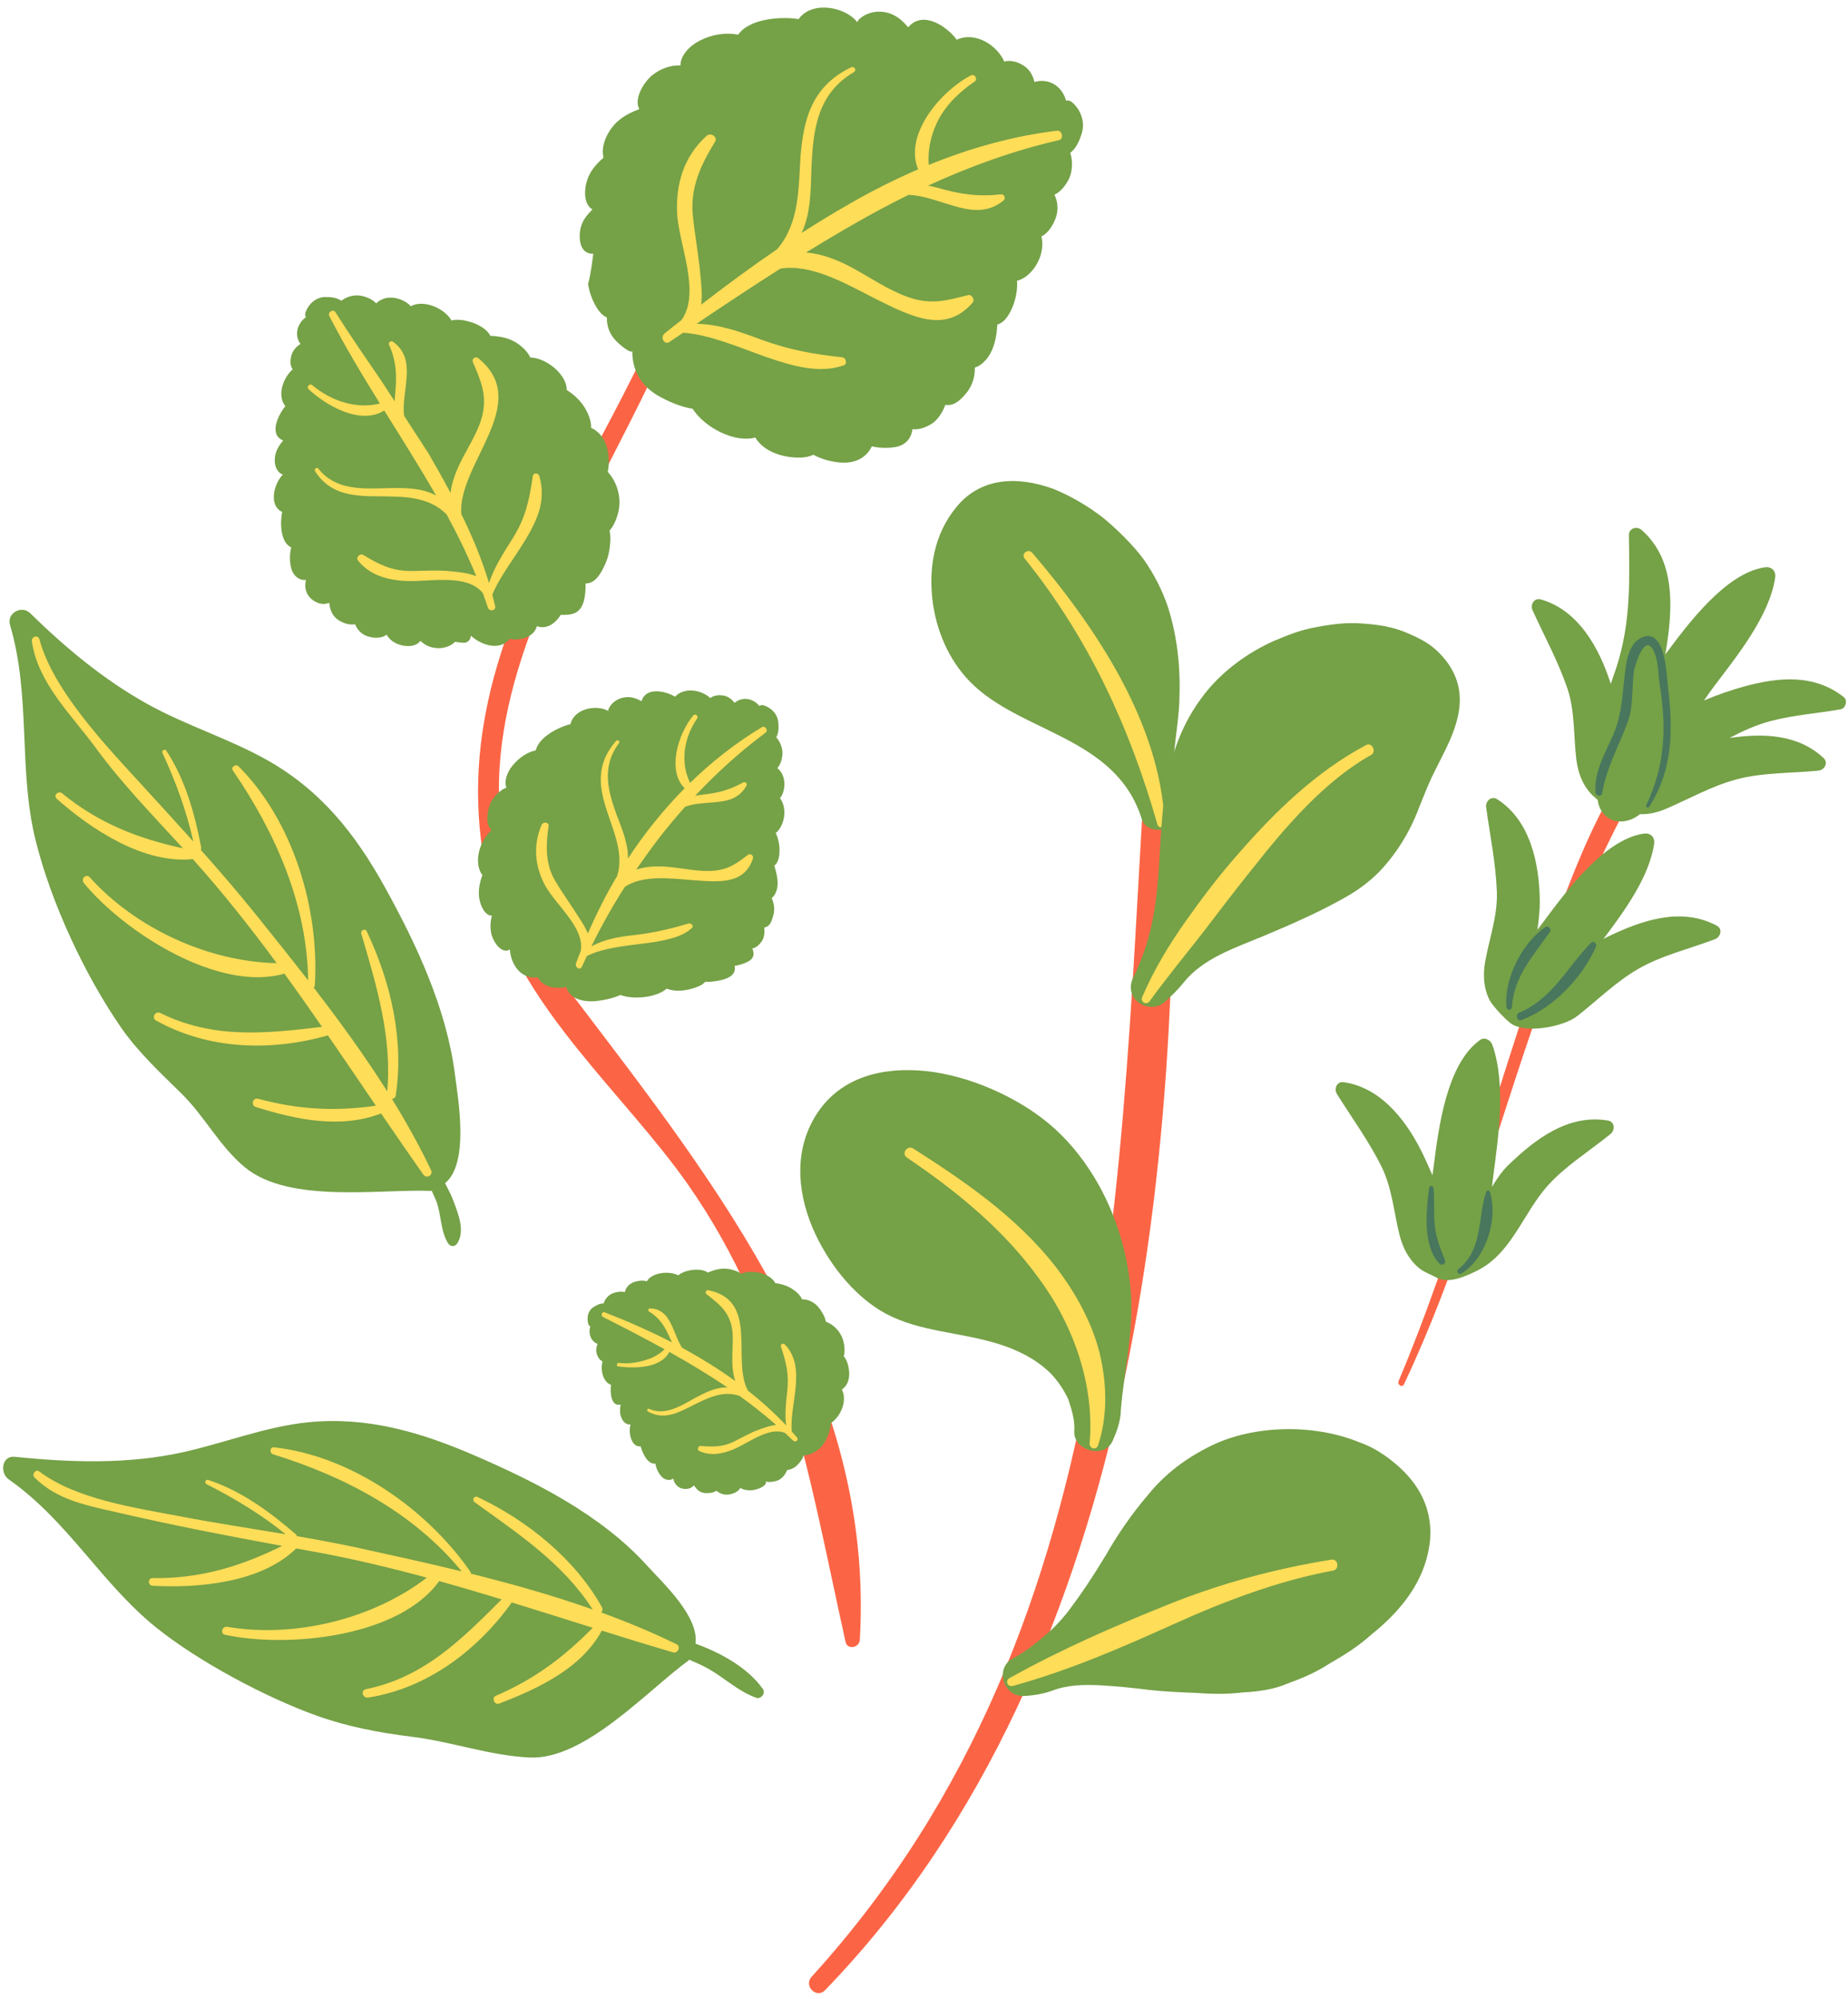 <?xml version="1.0" encoding="UTF-8" standalone="no"?><svg xmlns="http://www.w3.org/2000/svg" xmlns:xlink="http://www.w3.org/1999/xlink" fill="#000000" height="503.4" preserveAspectRatio="xMidYMid meet" version="1" viewBox="-0.8 -1.9 465.4 503.4" width="465.4" zoomAndPan="magnify"><g id="change1_1"><path d="M175.572,48.315c-14.106,61.625-71.095,108.308-52.167,176.717c7.521,27.188,33.285,48.915,48.88,71.104 c24.816,35.33,30.79,74.554,39.861,115.415c0.469,2.1,3.469,1.486,3.586-0.485c3.802-64.41-35.62-114.102-72.131-162.079 c-53.104-69.788,22.026-132.225,35.692-199.644C179.789,46.919,176.132,45.874,175.572,48.315L175.572,48.315z" fill="#fb6545"/></g><g id="change2_1"><path d="M228.975,106.176c-0.253,2.323-1.729,3.99-4.126,4.469c-1.36,0.261-3.838,0.405-6.09-0.153 c-1.423,2.991-4.387,4.432-8.216,4.063c-1.945-0.198-4.433-0.792-6.531-1.954c-1.667,0.918-4.352,0.811-6.18,0.54 c-2.975-0.434-6.378-1.767-8.252-4.595l-0.146-0.288c-5.08,1.46-12.71-2.396-15.81-7.233c-3.071-0.423-6.656-2.099-8.685-3.279 c-4.063-2.358-6.521-6.134-6.504-11.188l0.009-0.011c-0.514,0.587-3.324-1.692-4.414-2.953c-1.396-1.622-2.026-3.405-2-5.567 c-2.278-0.829-4.107-5.123-4.531-7.375c-0.45-2.449-0.145,1.348,1.117-8.652c-0.063,0-0.107,0-0.162,0 c-2.99,0-3.604-3.272-3.107-6.146c0.459-2.183,1.495-3.413,3.054-5.025c-2.107-1.162-2.145-4.574-1.459-6.953 c0.702-2.485,2.252-4.354,4.251-6.074c-0.558-2.101,0.163-4.564,1.425-6.564c1.737-2.865,4.323-4.431,7.387-5.566l0.171-0.188 c-1.288-2.353,0.82-6.243,3.135-8.333c2.207-1.793,4.803-2.685,7.262-2.576c-0.019-2.486,2.242-4.956,4.98-6.306 c3.036-1.541,6.469-2.027,9.559-1.45c2.9-4.162,11.099-4.604,15.225-3.901c0.045-0.09,0.099-0.18,0.162-0.261 c3.702-4.549,11.846-2.612,14.594,1.026c0.099-0.252,0.233-0.504,0.486-0.738c2.099-1.928,5.07-2.288,7.504-1.531 c2.07,0.667,3.549,2.026,4.828,3.576c3.766-4.513,9.908-0.018,12.125,2.964l0.071,0.162c4.693-2.18,10.161,1.333,12.018,5.495 c1.658-0.522,3.667,0.189,5.018,1.126c1.451,0.981,2.182,2.423,2.577,4.018c2.018-0.647,4.297-0.188,5.855,1.227 c1.106,1.018,1.756,2.18,2.099,3.477c0.469-0.126,1-0.045,1.504,0.389c2.234,1.892,3.379,5.009,2.414,7.963 c-0.549,1.703-1.414,3.729-2.855,4.766c0.703,2.297,0.568,5.009-0.54,6.99c-0.729,1.307-1.964,2.919-3.459,3.559 c1.1,2.153,0.99,4.63,0.01,6.666c-0.712,1.612-1.829,3.126-3.279,3.864c1.181,4.721-2.324,10.216-6.152,11.161 c0.162,1.946-0.197,3.928-0.773,5.647c-0.694,2.037-2.072,4.839-4.171,5.352c-0.198,3.072-0.73,5.928-2.353,8.233 c-0.757,1.035-1.964,2.253-3.324,2.595c0.063,2.233-0.566,4.216-1.685,5.838c-1.279,1.666-3.207,4.025-5.729,3.558 c-0.756,1.955-1.837,3.686-3.367,4.722C232.568,105.617,230.722,106.409,228.975,106.176z" fill="#75a147"/></g><g id="change3_1"><path d="M265.394,31.019c-10.969,1.314-21.827,4.345-32.304,8.611c-0.265-3.618,0.469-7.19,2.018-10.529 c1.975-4.226,5.459-7.667,9.522-10.459c0.9-0.595,0.018-2.1-0.938-1.54c-7.81,4.072-16.89,15.07-13.256,23.64 c-5.9,2.535-11.674,5.447-17.263,8.672c-4.102,2.333-8.13,4.79-12.098,7.352c2.312-4.87,2.312-10.731,2.496-16.855 c0.46-8.621,1.197-18.062,10.595-23.602c0.882-0.495,0.242-1.648-0.688-1.225c-10.269,4.981-11.909,13.774-12.666,22.214 c-0.534,8.623-0.304,16.991-5.89,23.554c-6.496,4.426-12.845,9.115-19.122,13.958c0.375-3.1-0.171-6.687-0.4-9.315 c-0.505-4.595-1.298-8.828-1.738-13.342c-0.596-6.692,1.847-12.242,5.585-18.313c0.774-1.216-0.981-2.485-2.107-1.521 c-5.854,5.315-7.657,12.188-7.432,19.008c0.196,7.831,6.152,20.252,1.137,27.344c-1.429,1.126-2.858,2.253-4.283,3.392 c-1.196,1.026-0.035,3.054,1.298,2.107c1.134-0.764,2.262-1.523,3.393-2.284c6.733,0.482,13.852,3.609,20.696,6.041 c6.882,2.387,13.691,4.351,19.792,2.144c0.873-0.315,0.566-1.883-0.441-2c-7.081-0.747-13.341-1.855-20.386-4.44 c-5.305-1.979-10.557-3.879-16.313-3.995c7.049-4.737,14.055-9.392,21.124-13.889c7.685-1.26,16.279,3.656,23.953,7.595 c9.152,4.551,17.593,8.874,24.431,1c0.676-0.676-0.1-2.135-1.081-1.937c-5.342,1.333-9.333,2.621-15.367,0.424 c-4.848-1.757-9.262-4.811-13.802-7.288c-3.816-2.037-7.764-3.566-11.664-3.849c4.256-2.624,8.546-5.186,12.898-7.655 c4.227-2.417,8.532-4.708,12.899-6.853c3.475,0.063,7.158,1.522,10.559,2.511c4.838,1.495,9.233,2.279,13.413-1.117 c0.604-0.521,0.127-1.657-0.693-1.531c-5.783,0.632-10.17,0-15.936-1.656c-0.814-0.217-1.618-0.404-2.414-0.549 c10.713-4.922,21.766-8.888,32.96-11.442C267.187,33.1,266.718,30.847,265.394,31.019z" fill="#fedd58"/></g><g id="change2_2"><path d="M152.241,116.896c0.496-1.938,0.225-4.316-0.063-5.712c-0.54-2.467-2.106-4.467-4.126-5.359 c0.127-1.703-0.747-3.721-1.675-5.205c-1.1-1.757-2.721-3.207-4.459-4.324c0.053-2.423-2.1-4.944-3.892-6.16 c-1.622-1.182-3.434-1.947-5.288-2.02c-0.55-1.278-1.802-2.476-2.793-3.233c-2.171-1.657-4.756-2.099-7.271-2.226 c-0.91-1.882-3.485-3.063-5.232-3.558c-1.479-0.423-3.081-0.64-4.56-0.315c-1.782-3.126-7.062-5.325-10.233-3.567 c-0.937-1.072-2.36-1.738-3.729-2.036c-1.838-0.406-3.711,0.036-4.973,1.314c-0.919-1.018-2.468-1.631-3.621-1.883 c-1.766-0.405-3.73,0.126-5.171,1.216c-1.135-0.819-2.792-0.964-4.126-0.928c-2.315,0.054-4.145,1.757-4.893,3.866 c-0.171,0.468-0.09,0.873,0.117,1.18c-0.811,0.585-1.459,1.351-1.892,2.396c-0.612,1.477-0.405,3.161,0.505,4.368 c-1.018,0.685-1.855,1.549-2.243,2.774c-0.352,1.143-0.433,2.657,0.279,3.621c-2.505,2.252-3.964,6.648-1.819,9.297l-0.107,0.09 c-1.748,2.162-4.109,7.089-0.47,8.521c-0.955,1.145-1.711,2.333-2,3.811c-0.323,1.739,0,3.568,1.424,4.56 c0.172,0.126,0.36,0.161,0.531,0.18c-2.406,2.46-3.504,7.766-0.388,9.342l0.181,0.063c-0.522,2.746-0.505,7.691,2.279,8.963 c-0.451,1.919-0.424,3.964,0.135,5.685c0.56,1.549,1.91,2.694,3.595,2.513c-0.404,1.495-0.161,2.965,0.747,4.162 c0.983,1.288,3.19,2.423,5.01,1.612l0.116,0.108c0.207,1.81,0.802,3.296,2.423,4.313c1.188,0.72,2.639,1.216,4.071,0.982 c0.55,1.296,1.405,2.313,2.812,2.899c1.332,0.55,3.771,0.848,5.113-0.297c0.632,1.082,1.557,1.883,2.871,2.396 c1.646,0.639,4.383,0.89,5.664-0.833c1.109,1.058,2.264,1.648,3.974,1.814c1.603,0.162,3.493-0.324,4.755-1.564 c-0.008,0.008,2.188,0.336,2.59,0.203c0.883-0.293,1.299-0.844,1.371-1.76c2.464,2.289,7.233,4.026,9.772,0.808 c2.831,0.555,6.237-0.574,6.831-3.187c0.863,0.297,1.788,0.348,2.767,0.012c1.408-0.483,2.458-1.637,3.269-2.873 c3.386,0.061,6.334-0.152,6.263-7.928h0.243c2.596,0,4.353-3.805,5.216-6.219c0.523-1.459,1.109-5.156,0.56-7.048 c1.207-1.378,1.973-3.396,2.307-5.135C155.664,123.165,154.611,119.517,152.241,116.896z" fill="#75a147"/></g><g id="change3_2"><path d="M135.008,117.949c-0.252-0.82-1.504-0.838-1.621,0c-0.864,5.938-1.782,10.486-5.045,15.666 c-2.321,3.741-4.661,7.271-5.99,11.297c-1.795-5.966-4.216-11.75-6.993-17.413c-0.791-12.859,18.142-27.948,4.272-39.213 c-0.685-0.559-1.685,0.162-1.342,0.99c1.964,4.595,3.504,8.099,2.477,12.99c-0.782,3.854-3.18,7.549-4.998,11.054 c-1.567,3.018-2.759,5.959-3.114,8.885c-1.791-3.372-3.674-6.708-5.598-10.021c-2.038-3.136-4.067-6.263-6.1-9.393 c-0.751-6.301,3.461-14.138-2.771-18.624c-0.532-0.388-1.263,0.171-1,0.774c1.883,4.198,1.98,7.883,1.521,12.459 c-0.062,0.61-0.091,1.195-0.103,1.77c-1.055-1.625-2.114-3.252-3.168-4.878c-3.99-5.846-8.018-11.629-11.757-17.584 c-0.559-0.883-2.018,0.02-1.558,0.946c3.857,7.52,8.255,14.811,12.752,22.057c-5.997,1.491-12.286-0.647-17.068-4.643 c-0.575-0.497-1.485,0.441-0.945,0.981c4.415,4.194,13.172,9.197,19.11,5.425c4.428,7.107,8.916,14.185,13.049,21.408 c-3.512-1.938-7.855-1.964-12.24-1.854c-6.56,0.188-13.116,0.513-17.386-4.9c-0.397-0.522-1.19,0.071-0.849,0.612 c3.865,6.063,9.928,6.342,16.307,6.342c5.992,0.079,12.294-0.042,16.825,4.564c2.752,5.073,5.285,10.237,7.464,15.546 c-2.105-0.841-4.73-1.08-6.552-1.247c-3.145-0.333-6.504-0.081-9.802-0.054c-4.963,0.035-8.306-1.757-12.151-4.072 c-0.783-0.459-1.855,0.693-1.314,1.388c2.928,3.676,7.287,4.974,12.287,5.206c5.603,0.239,15.15-1.962,19.18,3.017 c0.45,1.224,0.886,2.454,1.294,3.695c0.37,1.063,2.1,0.783,1.812-0.379c-0.216-0.969-0.456-1.932-0.707-2.891 c1.851-4.567,5.546-9.141,8.48-14.053c1.479-2.47,2.802-5.063,3.504-7.729C135.801,123.471,135.856,120.769,135.008,117.949z" fill="#fedd58"/></g><g id="change2_3"><path d="M188.654,236.938c0.626,1.325,0.356,2.47-0.86,3.199c-0.693,0.403-2.093,0.981-3.596,1.166 c0.385,1.723-0.696,2.874-3.008,3.507c-1.168,0.309-2.804,0.591-4.443,0.548c-0.579,0.802-1.987,1.306-3.11,1.652 c-1.782,0.527-4.195,0.89-6.345,0.125l-0.197-0.093c-2.248,2.098-8.07,2.954-11.661,1.609c-1.913,0.883-4.356,1.343-5.955,1.514 c-3.212,0.345-6.959-0.454-7.712-3.673l-0.002-0.009c0.119,0.509-2.757,0.441-3.859,0.164c-1.409-0.364-2.549-1.144-3.345-2.493 c-1.616,0.49-3.815-0.513-4.895-1.768c-1.17-1.364-1.92-3.104-2.049-5.201c-0.035,0.018-0.061,0.061-0.103,0.08 c-1.922,0.958-3.757-1.461-4.486-3.633c-0.421-1.594-0.399-3.282,0.056-4.972c-1.66,0.103-2.866-2.362-3.17-4.253 c-0.318-1.96,0.027-3.966,0.769-5.937c-0.974-1.233-1.273-3.226-1.012-4.954c0.321-2.508,1.545-4.505,3.204-6.319L122.93,207 c-1.471-1.108-1.143-4.452-0.208-6.659c0.941-1.875,2.397-3.235,4.013-3.926c-0.652-1.597,0.18-3.892,1.609-5.615 c1.597-1.909,3.655-3.315,5.783-3.75c0.797-3.432,5.937-5.941,8.762-6.602c0.011-0.067,0.022-0.144,0.034-0.212 c1.151-3.941,6.799-4.672,9.458-3.111c-0.009-0.192,0.021-0.374,0.121-0.593c0.833-1.74,2.61-2.721,4.343-2.867 c1.453-0.118,2.696,0.331,3.917,0.999c1.14-3.747,6.153-2.486,8.325-1.191l0.086,0.091c2.381-2.518,6.641-1.785,8.921,0.327 c0.886-0.763,2.312-0.836,3.398-0.619c1.165,0.235,2.013,0.935,2.702,1.82c1.077-0.938,2.61-1.259,3.977-0.802 c0.974,0.326,1.695,0.881,2.26,1.59c0.265-0.21,0.623-0.303,1.059-0.173c1.919,0.569,3.519,2.184,3.716,4.292 c0.115,1.204,0.117,2.711-0.509,3.755c1.066,1.239,1.713,2.976,1.533,4.535c-0.119,1.037-0.475,2.398-1.264,3.219 c1.276,1.062,1.827,2.627,1.781,4.246c-0.051,1.205-0.385,2.468-1.12,3.324c2.004,2.668,1.063,7.107-1.07,8.791 c0.595,1.192,0.86,2.526,0.937,3.758c0.083,1.469-0.092,3.602-1.297,4.458c0.618,1.974,1.08,3.985,0.703,5.774 c-0.198,0.815-0.619,1.857-1.365,2.394c0.633,1.359,0.77,2.734,0.51,3.998c-0.402,1.361-0.694,3.123-2.368,3.403 c0.121,1.305-0.014,2.547-0.623,3.466C190.457,235.942,189.678,236.763,188.654,236.938z" fill="#75a147"/></g><g id="change3_3"><path d="M192.03,182.571c0.743-0.543-0.166-1.821-0.956-1.358c-6.528,3.923-12.565,8.649-18.073,14.011 c-2.523-5.039-1.619-11.359,1.783-16.213c0.411-0.615-0.553-1.331-0.997-0.738c-3.79,4.542-6.688,13.873-2.161,18.323 c-5.297,5.35-10.087,11.29-14.289,17.717c0.105-3.66-1.417-7.311-2.938-11.278c-1.975-5.551-3.828-11.732,0.636-17.726 c0.439-0.529-0.259-1.106-0.733-0.597c-10.202,11.846,3.742,22.697,0.348,33.912c-2.768,4.648-5.23,9.521-7.403,14.556 c-0.785-2.019-2.3-4.043-3.28-5.655c-1.787-2.736-3.477-5.09-5.064-7.809c-2.281-4.008-2.302-8.49-1.552-13.551 c0.171-1.003-1.283-1.291-1.754-0.339c-2.289,5.319-1.513,10.457,0.585,14.674c2.411,5.046,10.322,10.986,9.287,17.013 c-0.415,1.067-0.835,2.131-1.223,3.211c-0.302,1.08,1.128,1.818,1.527,0.762c0.396-0.899,0.814-1.775,1.224-2.659 c4.165-2.027,9.394-2.521,14.143-3.12c2.492-0.305,4.69-0.636,6.83-1.219c2.208-0.572,4.121-1.408,5.565-2.792 c0.413-0.402-0.252-1.227-0.895-1.048c-4.376,1.3-8.674,2.343-13.548,2.901c-3.739,0.41-7.468,0.968-10.953,2.856 c2.55-5.231,5.365-10.194,8.417-14.973c4.346-2.963,11.109-2.199,16.896-1.708c6.808,0.507,13.251,1.157,15.372-5.475 c0.267-0.598-0.605-1.32-1.183-0.944c-2.907,2.206-5.092,3.94-9.447,4.107c-3.494,0.134-6.974-0.663-10.487-1.006 c-2.899-0.273-5.791-0.183-8.295,0.696c1.906-2.788,3.887-5.524,5.952-8.215c2.037-2.608,4.167-5.15,6.372-7.623 c2.192-0.857,4.862-0.911,7.289-1.133c3.478-0.278,6.384-0.949,8.19-4.221c0.256-0.486-0.345-1.076-0.834-0.794 c-3.522,1.943-6.397,2.708-10.503,3.114c-0.554,0.066-1.085,0.156-1.606,0.262C179.757,192.649,185.702,187.271,192.03,182.571z" fill="#fedd58"/></g><g id="change2_4"><path d="M201.204,325.298c1.516-0.047,3.117,0.722,4.208,2.086c0.609,0.79,1.56,2.191,1.78,3.529 c2.168,0.829,3.826,2.679,4.412,4.925c0.296,1.151,0.418,2.588,0.086,3.79c0.876,0.967,1.232,2.608,1.337,3.639 c0.181,1.72-0.22,3.599-1.671,4.615l-0.155,0.086c1.469,2.85-0.257,6.819-2.755,8.494c-0.047,1.597-0.814,3.44-1.375,4.491 c-1.125,2.092-3.084,3.424-5.609,3.701l-0.01-0.009c0.308,0.219-0.777,1.712-1.386,2.313c-0.775,0.78-1.645,1.197-2.68,1.348 c-0.364,1.151-1.32,2.2-2.352,2.603c-1.141,0.412-2.853,0.548-2.891,0.099l0.006,0.081c0.121,1.436-2.476,2.188-3.716,2.284 c-0.987,0.074-2.07-0.123-2.814-0.613c-0.459,1.114-2.201,1.661-3.219,1.71c-1.072,0.046-2.016-0.336-2.777-0.986 c-0.836,0.586-1.957,0.644-2.865,0.594c-1.285-0.126-2.084-0.835-2.731-1.875l-0.109-0.026c-0.871,1.04-2.535,1.035-3.496,0.558 c-0.888-0.45-1.464-1.277-1.66-2.302c-0.959,0.623-2.104,0.341-2.873-0.427c-0.869-0.868-1.419-2.141-1.648-3.351 c-1.924,0.233-3.237-2.584-3.704-4.361l-0.116,0.028c-2.183,0.156-3.045-3.305-2.414-5.583c-0.104,0.055-0.228,0.091-0.356,0.076 c-1.074-0.1-1.807-1.06-2.12-2.2c-0.276-0.907-0.211-1.844-0.032-2.835c-2.436,0.612-2.667-3.002-2.427-4.877l0.029-0.083 c-2.027-0.651-2.733-3.684-2.171-5.909c-0.72-0.293-1.22-1.165-1.449-1.957c-0.242-0.837-0.095-1.665,0.21-2.44 c-0.952-0.346-1.687-1.231-1.923-2.315c-0.173-0.763-0.114-1.464,0.103-2.098c-0.235-0.106-0.432-0.298-0.525-0.644 c-0.416-1.5-0.115-3.188,1.155-4.092c0.724-0.522,1.727-1.067,2.697-1.023c0.382-1.162,1.278-2.214,2.473-2.631 c0.781-0.273,1.939-0.489,2.901-0.236c0.222-1.21,1.156-2.15,2.422-2.582c0.958-0.313,2.106-0.439,3.115-0.153 c1.227-2.165,5.464-2.74,7.9-1.499c0.776-0.652,1.828-1.049,2.915-1.249c1.262-0.251,3.298-0.333,4.568,0.556 c1.621-0.707,3.413-1.229,5.395-0.871c0.911,0.176,2.152,0.532,2.973,1.169c1.204-0.519,2.652-0.595,4.13-0.34 c1.673,0.229,3.691,1.208,4.449,2.689c1.416,0.179,2.872,0.607,4.093,1.363C199.582,323.203,200.751,324.198,201.204,325.298z" fill="#75a147"/></g><g id="change3_4"><path d="M198.617,358.606c-0.709-6.7,3.881-16.082-1.75-21.939c-0.406-0.418-1.192-0.071-1.007,0.492 c1.296,3.904,2.083,7.02,1.607,11.128c-0.316,3.001-0.688,5.885-0.257,8.772c-2.968-3.148-6.203-6.062-9.641-8.767 c-4.207-7.696,2.892-22.639-9.936-25.291c-0.625-0.136-0.996,0.626-0.474,1.024c2.854,2.219,5.049,3.905,6.067,7.21 c0.841,2.567,0.408,5.66,0.397,8.337c-0.039,2.287,0.117,4.418,0.75,6.3c-4.235-3.069-8.733-5.851-13.394-8.378 c-0.938-1.446-1.546-3.224-2.284-4.917c-1.082-2.529-2.473-4.881-5.73-5.013c-0.463-0.033-0.693,0.556-0.302,0.812 c2.799,1.671,4.095,3.967,5.366,6.897c0.13,0.302,0.265,0.589,0.405,0.868c-5.496-2.839-11.186-5.344-16.91-7.566 c-0.676-0.303-1.128,0.773-0.511,1.128c5.222,2.648,10.444,5.337,15.565,8.167c-1.377,1.316-3.014,2.201-4.749,2.694 c-2.167,0.688-4.561,1.026-6.792,0.725c-0.494-0.059-0.683,0.798-0.194,0.901c3.935,0.489,10.67,0.628,12.93-3.654 c5.018,2.805,9.933,5.756,14.644,8.959c-2.743-0.143-5.418,1.17-8.037,2.548c-3.916,2.22-7.677,4.59-11.731,2.825 c-0.392-0.165-0.665,0.454-0.306,0.649c3.991,2.286,7.644,0.379,11.472-1.609c3.661-1.773,7.478-3.756,11.64-2.289 c3.188,2.29,6.264,4.717,9.208,7.299c-1.539,0.133-3.207,0.774-4.377,1.213c-2.071,0.735-4.038,1.859-6.057,2.889 c-3.018,1.511-5.583,1.438-8.605,1.187c-0.609-0.039-0.929,0.992-0.383,1.244c2.845,1.359,5.882,0.823,9.013-0.535 c3.485-1.48,8.691-5.657,12.666-3.965c0.684,0.636,1.367,1.273,2.034,1.93c0.562,0.54,1.514-0.173,0.983-0.789 C199.509,359.587,199.058,359.101,198.617,358.606z" fill="#fedd58"/></g><g id="change1_2"><path d="M206.976,499.265c80.716-83.417,91.624-218.201,86.679-328.635c-0.144-3.063-4.504-3.019-4.72,0 c-8.163,113.658-3.243,234.983-85.346,325.256C201.516,498.156,204.813,501.499,206.976,499.265L206.976,499.265z" fill="#fb6545"/></g><g id="change2_5"><path d="M257.044,425.18c2.485-0.126,4.909-0.54,7.171-1.352c3.819-1.485,8.089-1.55,12.224-1.334 c4.146,0.234,8.118,0.641,12.153,1.153c4.162,0.45,8.144,0.612,12.089,0.766c3.981,0.299,7.811,0.315,11.504-0.135 c3.973-0.216,7.773-0.729,11.342-2.261c3.188-1.182,6.692-2.541,10.341-4.91c3.567-2.071,7.126-4.188,10.666-7.368 c6.54-5.271,13.729-12.883,14.811-23.855c0.424-5.252-0.945-10.053-4.071-14.305c-1.559-2.117-3.541-4.09-5.892-5.892 c-2.36-1.848-5.063-3.441-7.884-4.414c-11.574-4.722-26.583-4.297-37.132,0.811c-6.566,3.189-11.863,7.279-15.952,12.333 c-4.198,4.892-7.658,9.954-10.723,15.296c-3.135,5.217-6.287,9.954-9.817,14.576c-1.803,2.234-3.783,4.297-6.071,6.125 c-2.234,1.91-4.667,3.793-7.576,5.333C249.585,418.271,251.999,425.45,257.044,425.18z" fill="#75a147"/></g><g id="change3_5"><path d="M334.57,390.83c-14.396,2.308-28.178,6.063-41.438,11.415c-13.225,5.333-26.467,11.044-39.637,18.396 c-1.263,0.647-0.596,2.343,0.792,2c14.053-3.873,27.08-9.514,40.276-15.468c13.152-5.955,26.872-11.107,40.303-13.559 C336.533,393.397,336.326,390.642,334.57,390.83z" fill="#fedd58"/></g><g id="change2_6"><path d="M279.349,361.067c1.045-2.353,2.081-5.045,2.118-7.812c0.729-9.504,3.225-19.169,2.52-29.637 c-0.773-10.792-4.387-21.936-10.548-31.17c-3.278-4.954-7.307-9.378-11.873-12.818c-8.207-6.252-20.287-11.358-31.16-11.98 c-10.898-0.667-20.845,2.631-26.286,12.216c-5.233,9.224-3.819,19.899,0.396,28.944c4.28,9.07,10.882,16.431,17.846,20.133 c8.647,4.595,18.63,4.55,28.403,7.621c4.811,1.514,9.422,3.802,13.079,7.423c1.739,1.82,3.198,3.973,4.36,6.405 c0.811,2.514,1.773,5.225,1.541,8.251C269.548,363.148,277.078,365.716,279.349,361.067z" fill="#75a147"/></g><g id="change3_6"><path d="M227.604,289.604c12.486,8.439,24.196,17.99,33.024,30.134c8.919,11.936,14.261,27.034,12.98,41.844 c-0.063,1.36,1.747,1.783,2.136,0.433c2.368-7.107,2.287-15.196,0.414-23.098c-1.981-7.899-6.09-15.277-11.054-21.772 c-10.135-12.999-23.665-21.963-35.871-29.81C227.695,286.344,226.092,288.586,227.604,289.604z" fill="#fedd58"/></g><g id="change2_7"><path d="M295.096,203.602c0.288-2.126,0.288-4.278-0.054-6.396c-1.207-7.297,0.838-14.792,1.152-22.313 c0.36-7.838-0.324-15.945-2.838-23.854c-1.396-4.225-3.505-8.342-6.106-12.044c-2.441-3.306-5.92-6.837-9.667-10.044 c-3.919-3.162-8.54-5.883-12.973-7.694c-9.478-3.485-18.504-2.773-24.484,4.442c-5.819,7.009-6.999,15.611-6.107,23.341 c0.901,7.882,4.189,15.277,9.369,20.629c12.639,13.044,36.763,13.738,43.33,34.602C287.971,208.339,294.501,207.845,295.096,203.602 z" fill="#75a147"/></g><g id="change3_7"><path d="M257.26,138.75c16.197,20.18,26.449,42.546,33.413,66.923c0.324,1.136,1.874,0.909,1.819-0.278 c-1.036-24.926-17.107-49.123-33.341-68.094C258.106,136.12,256.251,137.562,257.26,138.75z" fill="#fedd58"/></g><g id="change2_8"><path d="M292.466,250.454c1.729-1.514,3.333-3.09,4.792-4.9c4.937-6.216,13.134-8.811,20.195-11.773 c7.396-3.099,14.404-6.207,20.485-9.684c3.261-1.803,6.089-3.974,8.404-6.262c4.243-4.369,7.837-9.989,10.144-16.143 c0.666-1.658,1.333-3.307,2.009-4.991l1.262-2.854c0.45-0.9,0.9-1.812,1.352-2.729c1.91-3.9,4.567-8.439,5.479-13.828 c0.854-5.162-0.434-10.162-4.812-14.638c-2.217-2.353-4.865-3.738-8.243-5.18c-3.485-1.486-6.999-2.072-10.909-2.334 c-4.099-0.352-7.772,0.1-11.684,0.838c-4.099,0.685-7.387,2.036-10.954,3.53c-6.846,3.091-12.512,7.459-16.548,12.252 c-10.025,12.054-11.151,25.494-11.963,37.673c-0.703,12.439-1.045,23.17-7.071,35.223 C282.268,250.039,288.808,253.635,292.466,250.454z" fill="#75a147"/></g><g id="change3_8"><path d="M343.281,185.685c-12.558,6.684-22.926,16.719-32.205,27.394c-4.729,5.315-9.035,11.009-13.206,16.9 c-4.188,5.91-7.98,12.151-11.008,19.161c-0.566,1.323,1.027,2.171,1.874,1.054c4.197-5.783,8.575-11.107,12.918-16.647 c4.271-5.549,8.539-11.215,13.008-16.764c8.766-11.107,18.468-22.232,29.817-28.565 C345.885,187.521,344.849,184.963,343.281,185.685z" fill="#fedd58"/></g><g id="change2_9"><path d="M113.487,300.756c-0.595-1.639-1.404-3.171-2.197-4.711c6.144-5.071,3.278-21.098,2.521-27.124 c-2.107-16.772-9.675-32.962-17.783-47.591c-7.449-13.432-16.179-24.341-29.69-31.907c-9.639-5.396-20.341-8.656-30.034-14.053 c-11.009-6.126-20.548-14.099-29.521-22.872c-2.136-2.081-5.938-0.009-5.063,2.954c5.369,18.251,2,36.421,6.468,54.349 c3.9,15.656,12.352,33.835,21.503,47.05c4.252,6.162,9.892,11.387,15.197,16.61c5.937,5.828,9.594,13.306,16.007,18.603 c11.152,9.188,33.972,5.414,46.935,5.919c0.036,0,0.054-0.027,0.09-0.027c0.369,0.848,0.793,1.676,1.135,2.541 c1.298,3.388,1.063,7.757,3.045,10.757c0.541,0.819,1.676,0.819,2.216,0C116.37,308.126,114.658,303.945,113.487,300.756z" fill="#75a147"/></g><g id="change3_9"><path d="M98.856,274.001c2.162-14.089-1.261-28.646-7.313-41.42c-0.36-0.773-1.604-0.233-1.369,0.577 c3.928,13.377,7.909,26.421,6.477,40.546C96.515,274.965,98.669,275.263,98.856,274.001L98.856,274.001z" fill="#fedd58"/></g><g id="change3_10"><path d="M107.74,292.712c-7.754-16.249-18.367-31.427-29.541-45.929c0.16-0.133,0.274-0.332,0.291-0.599 c1.18-19.115-5.45-41.412-19.242-55.131c-0.702-0.693-1.991,0.226-1.397,1.081c10.741,15.666,18.669,33.601,18.961,52.857 c-4.376-5.637-8.822-11.176-13.205-16.634c-4.47-5.564-9.117-10.95-13.849-16.262c0.101-0.159,0.155-0.354,0.112-0.584 c-1.622-8.494-3.982-17.043-8.757-24.341c-0.396-0.631-1.288-0.091-0.981,0.567c3.347,7.26,6.027,14.519,7.767,22.283 c-4.06-4.524-8.169-9.007-12.279-13.509c-8.99-9.838-22.999-24.296-26.494-37.43c-0.333-1.252-2.072-0.692-1.901,0.531 c1.568,10.63,10.019,18.512,16.162,26.909c6.567,8.956,14.407,17.007,21.901,25.193c-11.24-2.433-21.137-6.247-30.441-13.834 c-0.947-0.775-2.307,0.522-1.361,1.359c8.682,7.718,21.923,16.462,34.269,15.196c7.558,8.425,14.502,17.212,21.128,26.203 c-17.242-0.36-35.572-8.8-47.1-21.643c-0.909-1.01-2.306,0.449-1.469,1.467c10.019,12.213,33.873,27.639,50.507,22.812 c3.22,4.427,6.368,8.901,9.482,13.401c-14.042,1.673-27.4,3.141-40.72-3.493c-1.243-0.613-2.324,1.197-1.1,1.883 c13.252,7.401,28.91,7.826,43.31,3.766c4.045,5.875,8.042,11.79,12.062,17.705c-10.305,1.468-19.491,0.979-29.662-1.752 c-1.342-0.36-1.882,1.657-0.576,2.072c10.205,3.175,21.246,5.579,31.56,1.627c3.497,5.137,7.019,10.27,10.617,15.372 C106.64,295.037,108.37,294.037,107.74,292.712z" fill="#fedd58"/></g><g id="change2_10"><path d="M191.328,423.425c-3.64-5.189-10.278-9.001-16.98-11.433c0.928-6.874-8.215-15.271-12.224-19.693 c-11.504-12.7-28.116-21.105-43.591-27.771c-13.559-5.847-26.963-9.765-41.746-8.278c-10.559,1.071-20.873,5.145-31.188,7.468 c-14.034,3.162-28.529,2.677-42.708,1.226c-3.288-0.333-3.738,4.107-1.531,5.657c15.09,10.604,23.27,26.143,37.178,37.341 c10.611,8.529,27.565,17.584,40.339,22.16c7.937,2.847,15.854,4.324,24.179,5.359c10.019,1.243,19.548,4.757,29.566,5.206 c13.81,0.641,29.655-16.917,39.897-24.367c0.1-0.081,0.162-0.171,0.243-0.261c1.604,0.693,3.207,1.369,4.756,2.242 c4.108,2.298,7.657,5.767,12.116,7.342C190.842,426.054,192.076,424.486,191.328,423.425z" fill="#75a147"/></g><g id="change3_11"><path d="M169.583,412.145c-6.137-3.003-12.497-5.643-18.997-8.007c0.333-0.314,0.487-0.809,0.196-1.334 c-6.757-12.137-18.818-21.855-31.296-27.729c-0.873-0.405-1.53,0.729-0.757,1.297c11.048,7.998,22.226,15.334,29.739,27.02 c-10.012-3.536-20.333-6.446-30.691-9.021c0.019-0.156-0.001-0.319-0.11-0.476c-10.955-15.802-30.052-29.205-49.475-31.34 c-1.035-0.108-1.161,1.468-0.233,1.757c18.069,5.6,35.359,14.65,47.52,29.487c-8.655-2.111-17.316-4.011-25.819-5.869 c-5.206-1.137-10.438-2.1-15.68-3c-0.023-0.149-0.086-0.299-0.238-0.432c-6.575-5.676-13.791-11.009-22.125-13.738 c-0.621-0.197-1.026,0.748-0.45,1.046c7.134,3.635,13.783,7.623,19.978,12.643c-8.86-1.484-17.743-2.828-26.572-4.509 c-11.253-2.145-26.27-4.297-35.493-11.323c-0.909-0.684-1.964,0.775-1.188,1.54c5.837,5.783,13.251,7.036,21.079,8.847 c13.757,3.195,27.452,5.834,41.299,8.373c-10.404,5.13-20.511,8.28-32.651,8.113c-1.243-0.019-1.225,1.854,0,1.927 c11.528,0.65,27.376-0.753,36.184-9.396c1.336,0.243,2.672,0.487,4.012,0.729c9.792,1.773,19.389,4.058,28.883,6.631 c-13.624,10.438-33.334,15.266-50.27,12.377c-1.296-0.216-1.864,1.722-0.549,2c15.598,3.379,43.734,0.703,53.921-13.517 c5.269,1.466,10.511,3.011,15.739,4.603c-10.044,10.046-19.536,19.641-34.211,22.625c-1.405,0.289-0.784,2.314,0.575,2.107 c14.827-2.295,27.574-11.89,36.179-23.955c6.805,2.091,13.594,4.244,20.4,6.382c-7.364,7.43-14.667,12.945-24.446,17.133 c-1.107,0.477-0.307,2.396,0.819,1.964c9.739-3.719,20.697-8.797,25.906-18.381c5.96,1.866,11.938,3.713,17.957,5.48 C169.916,414.551,170.745,412.704,169.583,412.145z" fill="#fedd58"/></g><g id="change1_3"><path d="M352.775,346.69c13.323-28.151,21.72-58.501,31.729-87.922c9.918-29.169,21.593-55.149,37.941-81.202 c0.541-0.864-0.675-1.738-1.378-1.063c-18.251,17.387-27.115,44.699-35.168,67.958c-11.712,33.835-20.513,68.374-34.484,101.427 C351.036,346.808,352.333,347.618,352.775,346.69L352.775,346.69z" fill="#fb6545"/></g><g id="change2_11"><path d="M463.532,173.629c-7.494-5.873-16.431-5.034-25.169-2.639c-3.001,0.826-6.509,2.006-10.036,3.505 c0.87-1.25,1.652-2.383,2.326-3.28c5.747-7.63,14.144-17.854,15.604-27.646c0.252-1.702-0.901-2.855-2.596-2.612 c-9.944,1.45-19.557,14.549-25.023,21.872c-0.016,0.021-0.034,0.045-0.051,0.067c0.313-1.761,0.561-3.439,0.751-4.958 c1.171-9.44,0.919-19.729-6.757-26.412c-1.171-1.019-3.188-0.405-3.161,1.307c0.207,12.701,0.494,23.639-3.974,35.744 c-0.217,0.588-0.409,1.168-0.588,1.743c-2.813-8.868-8.096-18.579-17.608-21.274c-1.692-0.478-2.737,1.315-2.099,2.722 c2.981,6.539,6.441,12.836,8.767,19.654c1.928,5.667,1.549,11.829,2.241,17.693c0.536,4.566,2.271,8.004,5.394,10.385 c0.204,1.554,0.806,2.972,2.04,4.083c2.49,2.247,6.281,1.503,8.59-0.463c2.03,0.078,4.156-0.322,6.444-1.292 c6.018-2.566,11.549-5.766,17.918-7.477c6.558-1.757,13.871-1.515,20.593-2.189c1.504-0.145,2.604-1.964,1.314-3.171 c-6.495-6.079-15.34-6.283-23.703-5.05c3.309-1.741,6.663-3.308,10.622-4.337c5.647-1.459,11.604-1.883,17.351-2.883 C464.01,176.494,464.596,174.458,463.532,173.629z" fill="#75a147"/></g><g id="change2_12"><path d="M431.554,231.194c-9.026-4.802-19.007-1.315-27.592,2.847c-0.313,0.152-0.632,0.318-0.951,0.49 c5.349-7.059,11.527-15.635,12.76-23.913c0.252-1.702-0.9-2.847-2.594-2.604c-9.938,1.44-19.559,14.549-25.025,21.873 c-0.454,0.607-1.069,1.411-1.768,2.351c0.347-2.595,0.616-5.034,0.598-7.152c-0.091-9.36-2.307-20.341-10.721-25.729 c-1.479-0.938-3,0.478-2.793,2.009c0.973,7.126,2.449,14.145,2.702,21.35c0.217,5.982-1.919,11.767-2.954,17.586 c-0.577,3.261-0.396,6.646,1.126,9.639c0.782,1.521,3.918,4.792,5.252,5.801c3.658,2.766,13.333,0.964,16.846-1.802 c5.145-4.035,9.648-8.566,15.359-11.872c5.863-3.396,12.999-5.063,19.305-7.468C432.518,234.067,433.104,232.022,431.554,231.194z" fill="#75a147"/></g><g id="change2_13"><path d="M404.151,280.271c-10.071-1.703-18.449,4.756-25.278,11.403c-1.409,1.373-2.678,3.239-3.938,5.302 c0.08-0.745,0.162-1.476,0.253-2.166c1.342-10.261,3.351-23.513-0.135-33.574c-0.406-1.188-1.919-2.099-3.101-1.261 c-8.468,6.009-10.468,22.26-11.665,31.563c-0.092,0.715-0.211,1.568-0.338,2.517c-0.688-1.59-1.362-3.073-1.976-4.398 c-3.928-8.503-10.478-17.602-20.358-19.043c-1.739-0.262-2.541,1.666-1.721,2.973c3.811,6.1,8.063,11.883,11.251,18.342 c2.657,5.368,3.081,11.521,4.54,17.252c0.811,3.207,2.379,6.225,4.991,8.322c1.333,1.063,2.847,1.486,4.297,2.315 c3.025,1.712,7.565-0.424,10.277-1.774c8.621-4.323,11.485-14.322,17.585-21.216c4.495-5.08,10.738-8.909,15.98-13.188 C405.98,282.694,405.898,280.568,404.151,280.271z" fill="#75a147"/></g><g id="change4_1"><path d="M414.547,201.25c6.063-9.468,6.018-19.701,4.666-30.61c-0.271-2.217-0.56-13.854-5.929-12.226 c-4.468,1.353-4.685,7.756-5.116,11.604c-0.576,4.973-0.738,8.703-2.847,13.477c-2.081,4.693-4.631,8.864-4.307,14.134 c0.055,0.91,1.485,1.218,1.658,0.227c1.099-6.459,4.232-11.9,6.468-17.972c1.459-3.965,0.98-8.739,1.566-12.855 c0.172-1.171,3.063-11.18,5.478-3.667c0.631,1.955,0.703,5.45,1.045,7.54c1.729,10.739,1.243,20.008-3.423,29.926 C413.573,201.313,414.248,201.728,414.547,201.25L414.547,201.25z" fill="#48775d"/></g><g id="change4_2"><path d="M379.936,251.732c0.577-7.899,5.343-12.854,9.613-18.989c0.494-0.711-0.479-1.675-1.198-1.188 c-5.839,4.018-10.451,13.098-9.748,20.178C378.692,252.589,379.882,252.606,379.936,251.732L379.936,251.732z" fill="#48775d"/></g><g id="change4_3"><path d="M382.387,254.958c7.892-2.919,15.387-10.773,18.729-18.439c0.353-0.792-0.586-1.686-1.271-0.974 c-5.893,6.045-9.766,14.089-17.981,17.53C380.745,253.553,381.188,255.408,382.387,254.958L382.387,254.958z" fill="#48775d"/></g><g id="change4_4"><path d="M359.108,297.261c-0.738,5.612-1.693,14.585,2.622,19.07c0.549,0.567,1.702-0.009,1.396-0.811 c-1.226-3.145-2.343-5.803-2.631-9.233c-0.271-3,0.036-6.026-0.307-9.026C360.1,296.576,359.207,296.576,359.108,297.261 L359.108,297.261z" fill="#48775d"/></g><g id="change4_5"><path d="M367.225,318.791c6.188-3.711,9.306-13.665,7.207-20.521c-0.153-0.495-0.838-0.486-0.981,0 c-2.188,6.774-0.738,14.469-7.026,19.477C365.811,318.232,366.586,319.179,367.225,318.791L367.225,318.791z" fill="#48775d"/></g></svg>